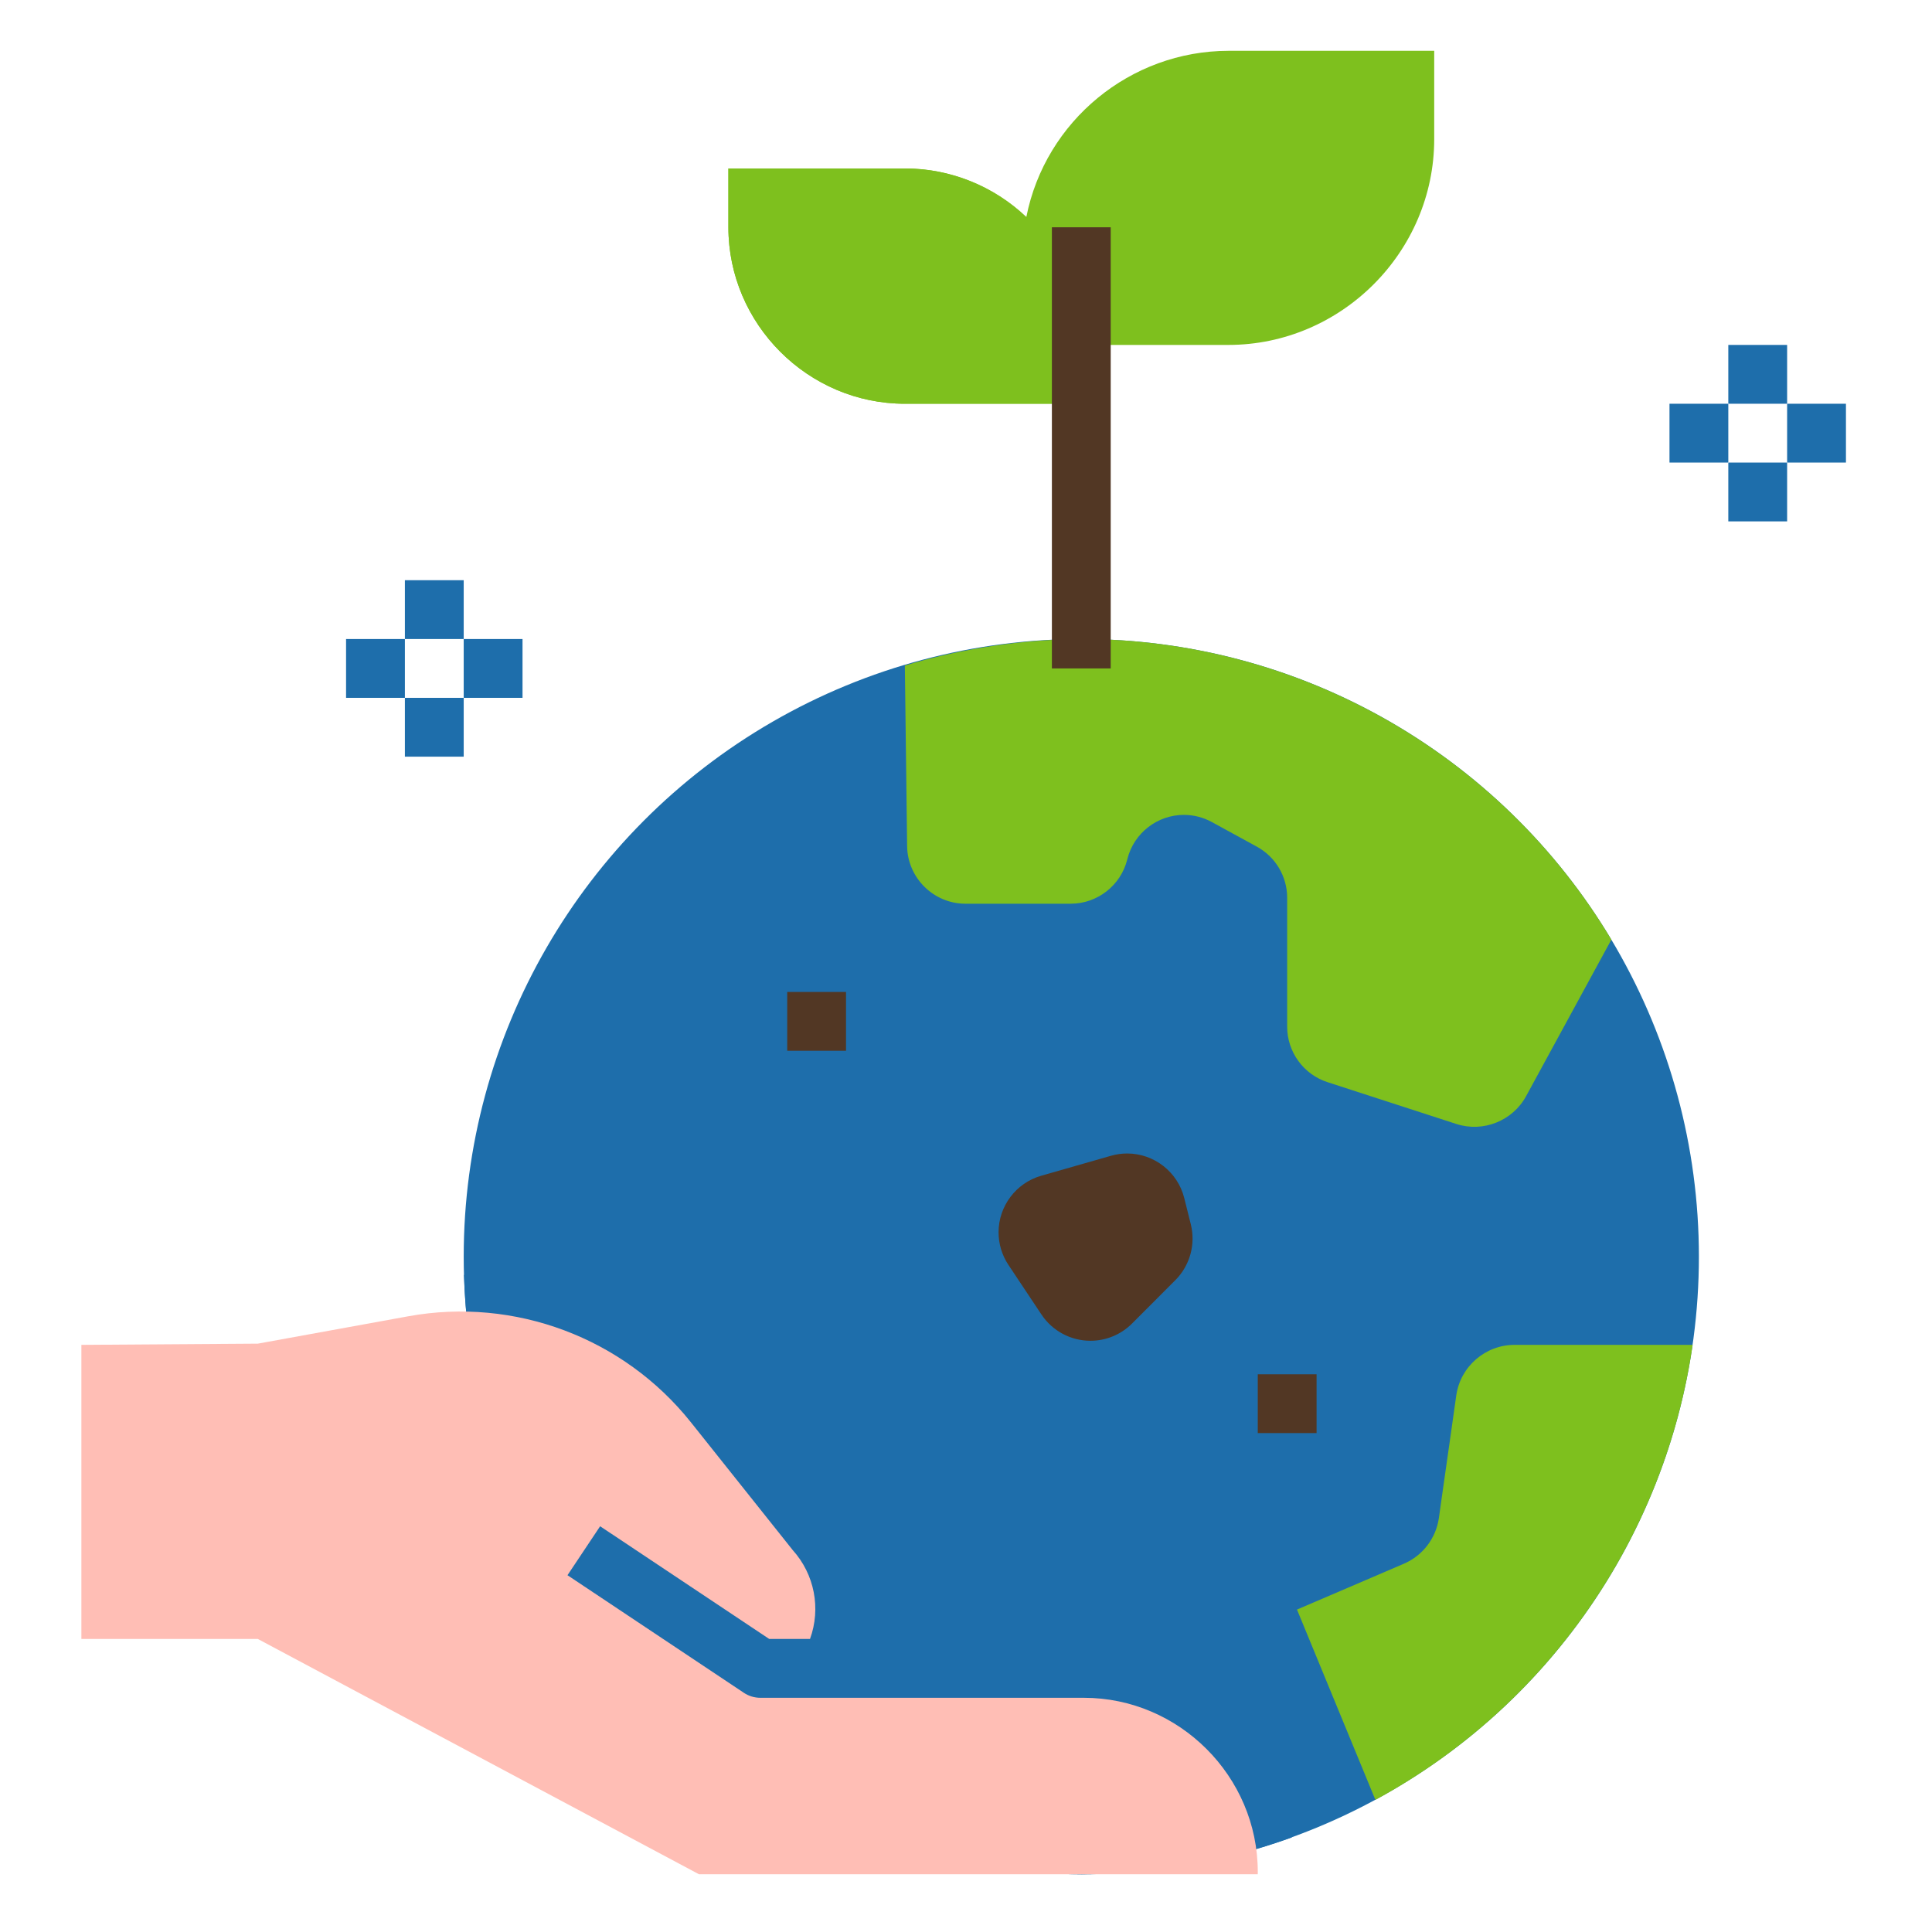 <?xml version="1.0" encoding="UTF-8" standalone="no"?> <svg xmlns="http://www.w3.org/2000/svg" xmlns:xlink="http://www.w3.org/1999/xlink" xmlns:serif="http://www.serif.com/" width="100%" height="100%" viewBox="0 0 72 71" xml:space="preserve" style="fill-rule:evenodd;clip-rule:evenodd;stroke-linejoin:round;stroke-miterlimit:2;"> <g transform="matrix(1,0,0,1,-752,-1792)"> <g id="_2-01" serif:id="2-01" transform="matrix(0.137,0,0,0.137,787.913,1827.87)"> <g transform="matrix(1,0,0,1,-256,-256)"> <circle cx="288" cy="336" r="168" style="fill:rgb(30,110,171);"></circle> <path d="M240.62,224.36C240.729,232.974 247.845,240.001 256.46,240L285.14,240C292.379,239.992 298.735,235.023 300.49,228L300.55,227.78C302.328,220.779 308.68,215.839 315.903,215.839C318.558,215.839 321.17,216.507 323.5,217.78L335.75,224.48C340.839,227.251 344.013,232.606 344,238.4L344,273.48C344.009,280.34 348.469,286.451 355,288.55L390,299.91C397.301,302.283 405.331,299.083 409,292.34L432.19,249.77C402.049,199.343 347.558,168.267 288.81,168C272.279,168.041 255.839,170.466 240,175.2L240.62,224.36Z" style="fill:rgb(126,192,30);fill-rule:nonzero;"></path> <rect x="336" y="368" width="16" height="16" style="fill:rgb(82,55,36);fill-rule:nonzero;"></rect> <rect x="208" y="264" width="16" height="16" style="fill:rgb(82,55,36);fill-rule:nonzero;"></rect> <path d="M277.17,351.76L268.17,338.24C266.424,335.615 265.493,332.532 265.493,329.379C265.493,322.263 270.24,315.963 277.08,314L296.08,308.56C297.511,308.151 298.992,307.943 300.481,307.943C307.794,307.943 314.221,312.957 316,320.05L317.79,327.21C319.15,332.655 317.548,338.432 313.58,342.4L301.8,354.2C298.8,357.2 294.727,358.888 290.485,358.888C285.139,358.888 280.134,356.209 277.17,351.76Z" style="fill:rgb(82,55,36);fill-rule:nonzero;"></path> <path d="M346.67,432L360,426.29L375.73,419.54C380.857,417.344 384.479,412.621 385.27,407.1L386.27,400L388.55,384L390,373.74C391.122,365.877 397.937,359.98 405.88,360L454.3,360C446.702,412.531 414.665,458.478 368,483.77L346.67,432Z" style="fill:rgb(126,192,30);fill-rule:nonzero;"></path> <path d="M328,8C301.355,8.037 278.232,27.053 273.05,53.19C264.141,44.712 252.298,39.985 240,40L192,40L192,56C192,82.332 213.668,104 240,104L288,104L288,88L328,88C358.721,88 384,62.721 384,32L384,8L328,8Z" style="fill:rgb(126,192,30);fill-rule:nonzero;"></path> <path d="M288,104L240,104C213.668,104 192,82.332 192,56L192,40L240,40C266.332,40 288,61.668 288,88L288,104Z" style="fill:rgb(126,192,30);fill-rule:nonzero;"></path> <rect x="280" y="56" width="16" height="120" style="fill:rgb(82,55,36);fill-rule:nonzero;"></rect> <rect x="480" y="104" width="16" height="16" style="fill:rgb(30,110,171);fill-rule:nonzero;"></rect> <rect x="448" y="104" width="16" height="16" style="fill:rgb(30,110,171);fill-rule:nonzero;"></rect> <rect x="464" y="88" width="16" height="16" style="fill:rgb(30,110,171);fill-rule:nonzero;"></rect> <rect x="464" y="120" width="16" height="16" style="fill:rgb(30,110,171);fill-rule:nonzero;"></rect> <rect x="120" y="168" width="16" height="16" style="fill:rgb(30,110,171);fill-rule:nonzero;"></rect> <rect x="88" y="168" width="16" height="16" style="fill:rgb(30,110,171);fill-rule:nonzero;"></rect> <rect x="104" y="152" width="16" height="16" style="fill:rgb(30,110,171);fill-rule:nonzero;"></rect> <rect x="104" y="184" width="16" height="16" style="fill:rgb(30,110,171);fill-rule:nonzero;"></rect> <path d="M288.66,446L222.66,446L223.6,443.43C227.861,431.794 225.391,418.711 217.18,409.43L189.64,374.87C172.798,353.627 147.189,341.143 120.08,340.96C122.8,431.231 197.802,504.007 288.114,504.007C307.595,504.007 326.929,500.621 345.25,494C340.682,466.431 316.605,446.009 288.66,446Z" style="fill:rgb(30,110,171);fill-rule:nonzero;"></path> <path d="M336,504C336.003,503.78 336.005,503.56 336.005,503.34C336.005,477.372 314.638,456.003 288.67,456L200.67,456C199.091,455.997 197.547,455.531 196.23,454.66L148.23,422.66L157.11,409.34L203.11,440L214.2,440C217.23,431.716 215.425,422.402 209.52,415.85L181.81,381.07C163.477,358.067 133.88,346.959 104.94,352.22L64,359.67L16,360L16,440L64,440L184,504L336,504Z" style="fill:rgb(255,190,181);fill-rule:nonzero;"></path> </g> </g> </g> </svg> 
